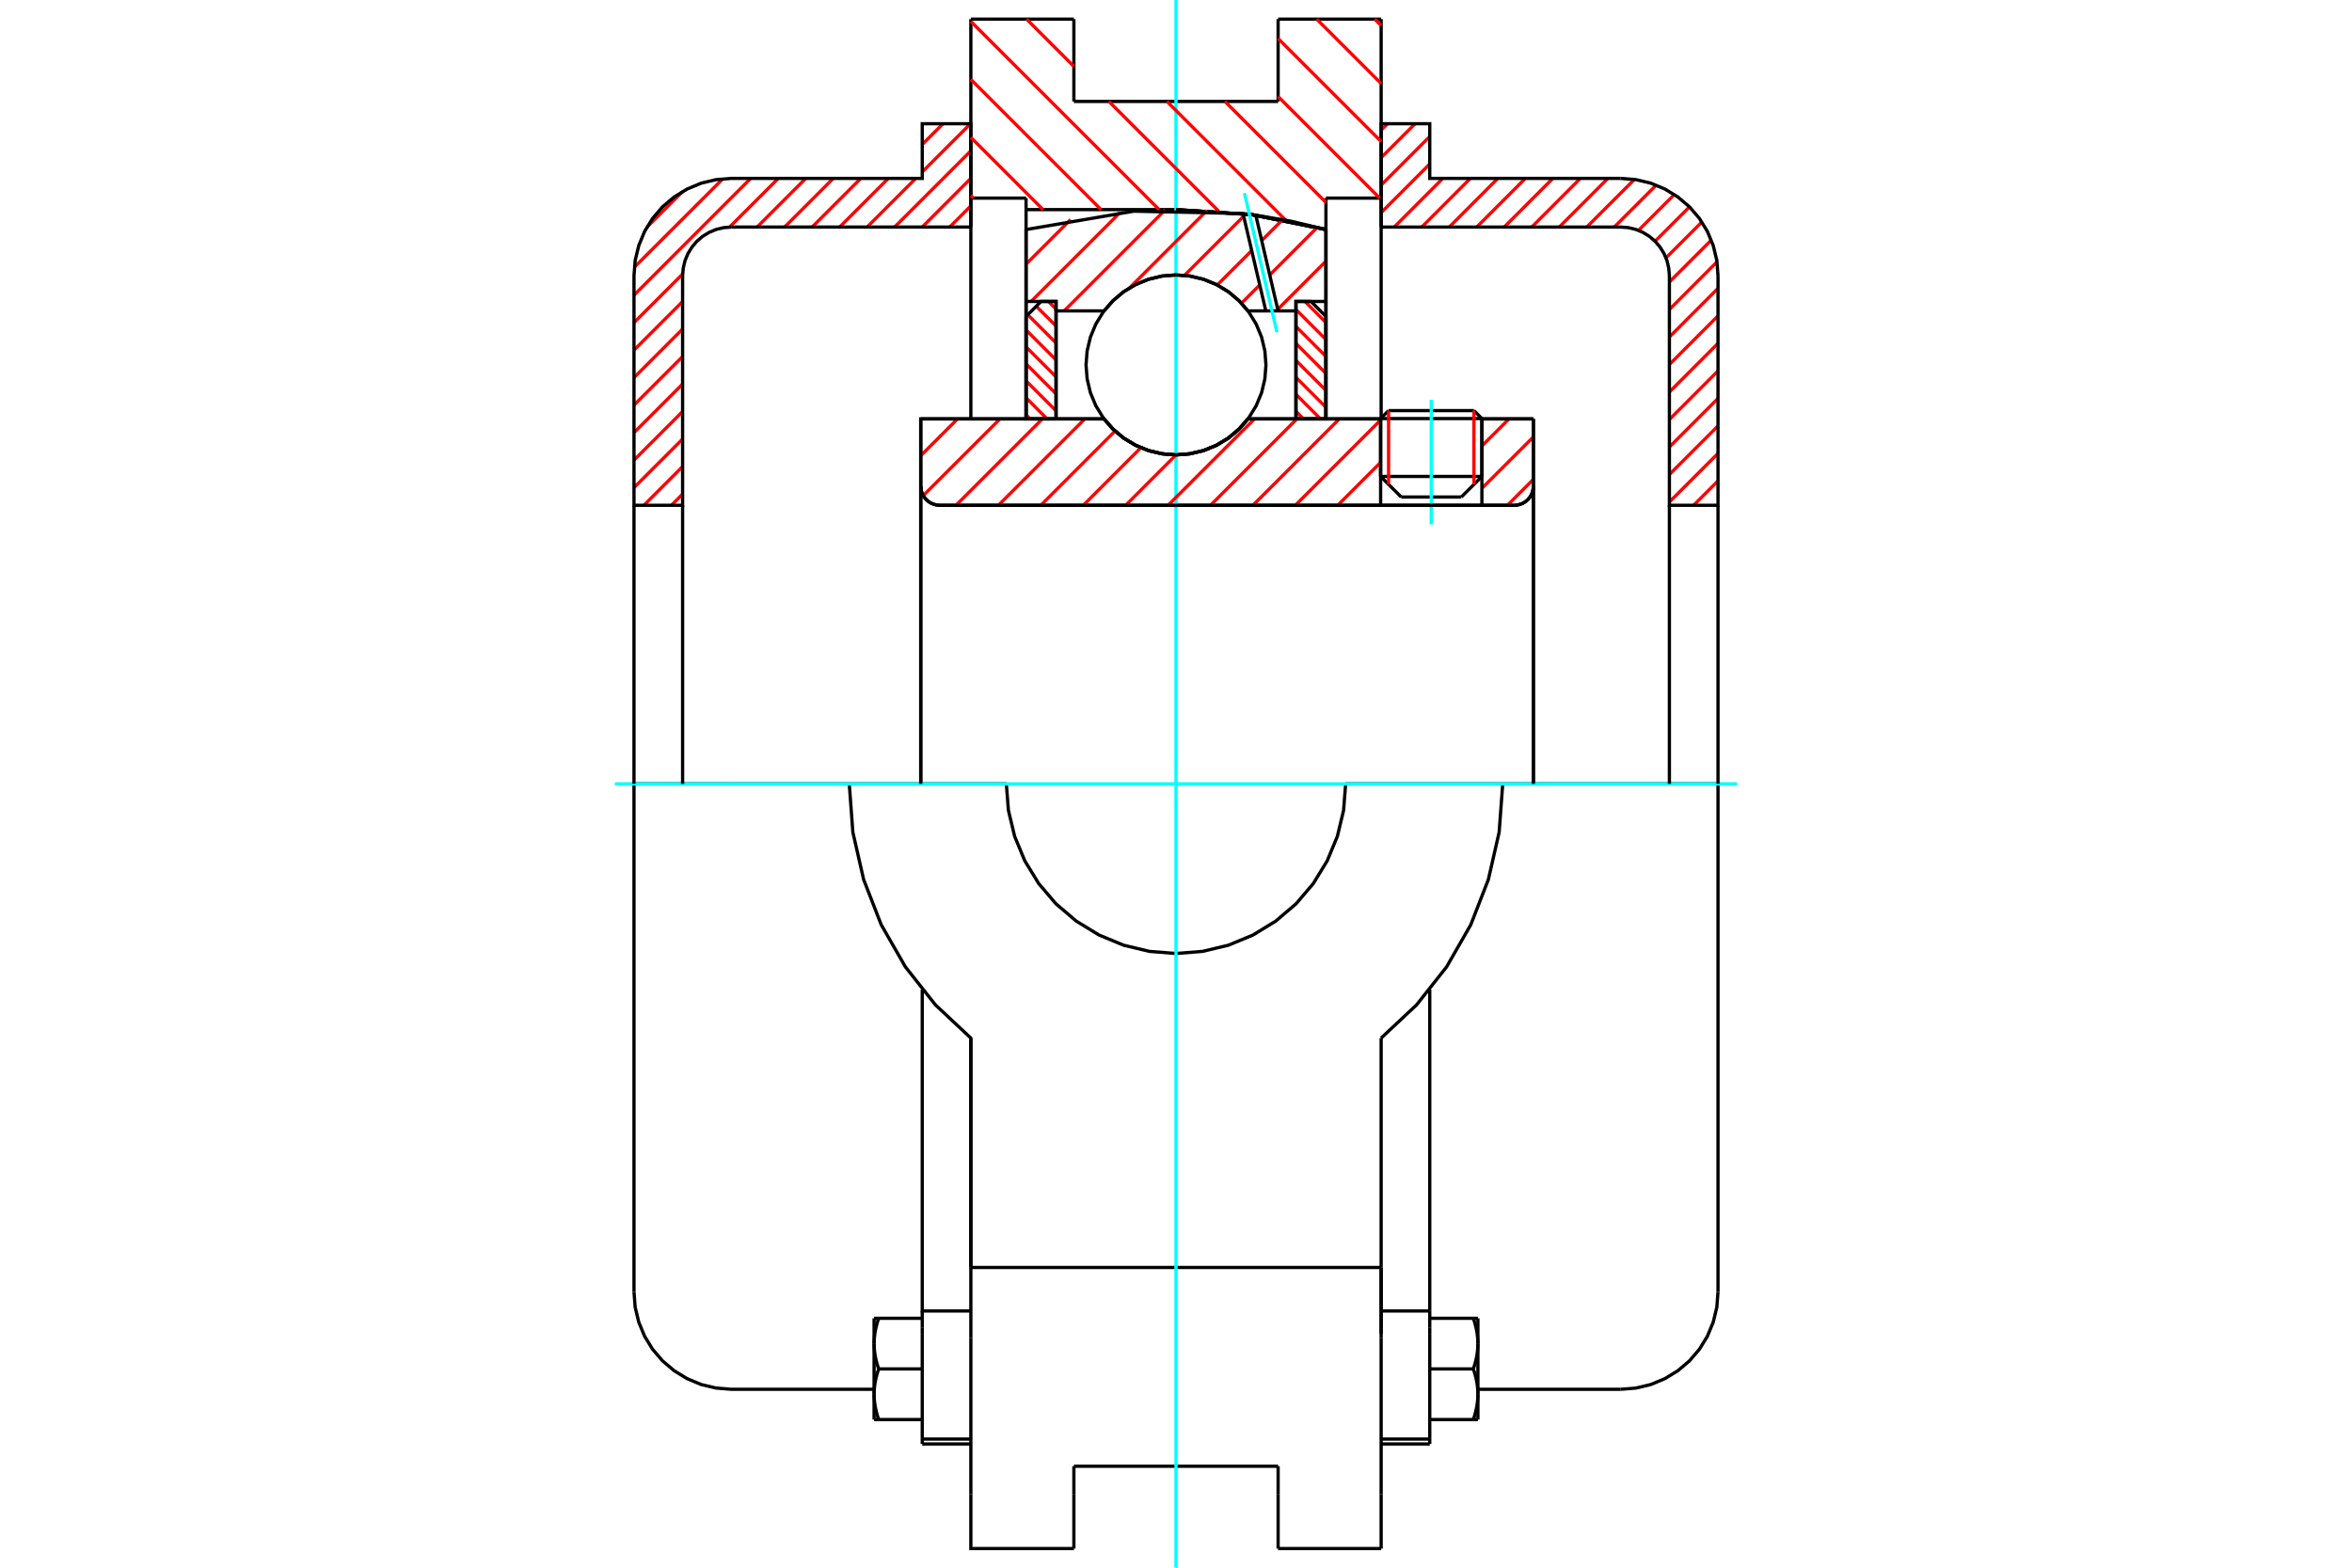 <?xml version="1.0" standalone="no"?>
<!DOCTYPE svg PUBLIC "-//W3C//DTD SVG 1.1//EN"
	"http://www.w3.org/Graphics/SVG/1.1/DTD/svg11.dtd">
<svg xmlns="http://www.w3.org/2000/svg" height="100%" width="100%" viewBox="0 0 36000 24000">
	<rect x="-1800" y="-1200" width="39600" height="26400" style="fill:#FFF"/>
	<g style="fill:none; fill-rule:evenodd" transform="matrix(1 0 0 1 0 0)">
		<g style="fill:none; stroke:#000; stroke-width:50; shape-rendering:geometricPrecision">
			<line x1="22682" y1="6408" x2="21132" y2="6408"/>
			<line x1="21254" y1="6286" x2="22560" y2="6286"/>
			<line x1="21132" y1="7294" x2="22682" y2="7294"/>
			<line x1="22367" y1="7609" x2="21447" y2="7609"/>
			<polyline points="23177,7736 23223,7732 23267,7721 23310,7704 23349,7680 23384,7650 23414,7615 23438,7576 23456,7533 23466,7489 23470,7443"/>
			<line x1="23470" y1="6413" x2="23470" y2="7443"/>
			<line x1="22682" y1="6413" x2="23470" y2="6413"/>
			<line x1="19102" y1="6413" x2="21132" y2="6413"/>
			<polyline points="16898,6413 17039,6573 17202,6709 17384,6818 17581,6899 17788,6947 18000,6964 18212,6947 18419,6899 18616,6818 18798,6709 18961,6573 19102,6413"/>
			<line x1="14093" y1="6413" x2="16898" y2="6413"/>
			<line x1="14093" y1="7443" x2="14093" y2="6413"/>
			<polyline points="14093,7443 14097,7489 14107,7533 14125,7576 14149,7615 14179,7650 14214,7680 14253,7704 14295,7721 14340,7732 14386,7736"/>
			<line x1="23177" y1="7736" x2="14386" y2="7736"/>
			<line x1="23470" y1="7443" x2="23470" y2="12000"/>
			<line x1="14093" y1="7443" x2="14093" y2="12000"/>
			<line x1="21254" y1="6286" x2="21132" y2="6408"/>
			<line x1="22682" y1="6408" x2="22560" y2="6286"/>
			<line x1="22367" y1="7609" x2="22682" y2="7294"/>
			<line x1="21132" y1="7294" x2="21447" y2="7609"/>
			<line x1="21132" y1="6408" x2="21132" y2="7294"/>
			<line x1="22682" y1="7294" x2="22682" y2="6408"/>
			<line x1="21140" y1="293" x2="21140" y2="3033"/>
			<line x1="19563" y1="293" x2="21140" y2="293"/>
			<line x1="19563" y1="1553" x2="19563" y2="293"/>
			<line x1="16437" y1="1553" x2="19563" y2="1553"/>
			<line x1="16437" y1="293" x2="16437" y2="1553"/>
			<line x1="14860" y1="293" x2="16437" y2="293"/>
			<line x1="14860" y1="3033" x2="14860" y2="293"/>
			<line x1="15705" y1="3033" x2="14860" y2="3033"/>
			<line x1="15705" y1="3209" x2="15705" y2="3033"/>
			<line x1="18000" y1="3209" x2="15705" y2="3209"/>
			<polyline points="20295,3514 19158,3286 18000,3209"/>
			<line x1="20295" y1="3033" x2="20295" y2="3514"/>
			<line x1="21140" y1="3033" x2="20295" y2="3033"/>
			<line x1="23001" y1="12000" x2="20597" y2="12000"/>
			<line x1="15403" y1="12000" x2="12999" y2="12000"/>
			<polyline points="15403,12000 15435,12406 15530,12803 15686,13179 15899,13527 16163,13837 16473,14101 16821,14314 17197,14470 17594,14565 18000,14597 18406,14565 18803,14470 19179,14314 19527,14101 19837,13837 20101,13527 20314,13179 20470,12803 20565,12406 20597,12000"/>
			<polyline points="12999,12000 13054,12741 13219,13465 13488,14157 13858,14802 14318,15384 14860,15892 14860,19404"/>
			<line x1="21140" y1="19404" x2="14860" y2="19404"/>
			<line x1="21140" y1="15892" x2="21140" y2="19404"/>
			<polyline points="21140,15892 21682,15384 22142,14802 22512,14157 22781,13465 22946,12741 23001,12000"/>
			<line x1="21140" y1="20480" x2="21140" y2="19404"/>
			<line x1="21140" y1="22878" x2="21140" y2="20480"/>
			<line x1="21140" y1="23707" x2="21140" y2="22878"/>
			<line x1="21140" y1="19410" x2="21140" y2="20420"/>
			<line x1="21140" y1="3033" x2="21140" y2="6413"/>
			<line x1="20295" y1="3514" x2="20295" y2="6413"/>
			<line x1="15705" y1="6413" x2="15705" y2="3209"/>
			<line x1="14860" y1="6413" x2="14860" y2="3033"/>
			<line x1="16437" y1="22878" x2="16437" y2="22447"/>
			<line x1="16437" y1="23707" x2="16437" y2="22878"/>
			<line x1="16437" y1="22447" x2="19563" y2="22447"/>
			<line x1="19563" y1="22878" x2="19563" y2="23707"/>
			<line x1="19563" y1="22447" x2="19563" y2="22878"/>
			<line x1="14860" y1="20480" x2="14860" y2="22878"/>
			<line x1="19563" y1="23707" x2="21140" y2="23707"/>
			<polyline points="14860,22878 14860,23707 16437,23707"/>
			<line x1="14860" y1="20480" x2="14860" y2="19404"/>
			<polyline points="20295,3514 19158,3286 18000,3209"/>
			<line x1="14116" y1="22031" x2="14116" y2="22106"/>
			<line x1="14116" y1="20420" x2="14116" y2="22031"/>
			<line x1="14116" y1="20330" x2="14116" y2="20420"/>
			<line x1="14116" y1="20070" x2="14116" y2="20330"/>
			<polyline points="14116,15150 14116,20070 14860,20070"/>
			<polyline points="13379,21345 13379,21355 13379,21366 13380,21377 13380,21387 13381,21398 13381,21409 13382,21419 13383,21430 13384,21440 13385,21451 13386,21462 13387,21472 13389,21483 13390,21494 13392,21504 13393,21515 13395,21526 13397,21537 13399,21548 13401,21559 13404,21570 13406,21581 13409,21592 13411,21603 13414,21615 13417,21626 13420,21637 13423,21649 13426,21661 13430,21672 13433,21684 13437,21696 13441,21708 13444,21720 13448,21732"/>
			<line x1="13379" y1="21732" x2="13379" y2="21345"/>
			<line x1="13448" y1="21732" x2="13379" y2="21732"/>
			<polyline points="13379,20569 13379,20580 13379,20591 13380,20601 13380,20612 13381,20623 13381,20633 13382,20644 13383,20654 13384,20665 13385,20676 13386,20686 13387,20697 13389,20708 13390,20718 13392,20729 13393,20740 13395,20751 13397,20762 13399,20773 13401,20784 13404,20795 13406,20806 13409,20817 13411,20828 13414,20839 13417,20851 13420,20862 13423,20874 13426,20885 13430,20897 13433,20909 13437,20921 13441,20933 13444,20945 13448,20957"/>
			<line x1="13379" y1="21345" x2="13379" y2="20569"/>
			<polyline points="13448,20957 13444,20969 13441,20982 13437,20994 13433,21005 13430,21017 13426,21029 13423,21041 13420,21052 13417,21064 13414,21075 13411,21086 13409,21097 13406,21109 13404,21120 13401,21131 13399,21142 13397,21153 13395,21163 13393,21174 13392,21185 13390,21196 13389,21207 13387,21217 13386,21228 13385,21239 13384,21249 13383,21260 13382,21270 13381,21281 13381,21292 13380,21302 13380,21313 13379,21323 13379,21334 13379,21345"/>
			<line x1="13379" y1="20182" x2="13448" y2="20182"/>
			<line x1="13379" y1="20569" x2="13379" y2="20182"/>
			<polyline points="13448,20182 13444,20194 13441,20206 13437,20218 13433,20230 13430,20242 13426,20254 13423,20265 13420,20277 13417,20288 13414,20300 13411,20311 13409,20322 13406,20333 13404,20344 13401,20355 13399,20366 13397,20377 13395,20388 13393,20399 13392,20410 13390,20421 13389,20431 13387,20442 13386,20453 13385,20463 13384,20474 13383,20485 13382,20495 13381,20506 13381,20516 13380,20527 13380,20538 13379,20548 13379,20559 13379,20569"/>
			<line x1="14116" y1="20957" x2="13448" y2="20957"/>
			<line x1="14116" y1="20182" x2="13448" y2="20182"/>
			<line x1="14116" y1="21732" x2="13448" y2="21732"/>
			<line x1="11193" y1="12000" x2="9704" y2="12000"/>
			<line x1="12999" y1="12000" x2="11193" y2="12000"/>
			<line x1="9704" y1="12000" x2="9704" y2="19780"/>
			<line x1="14860" y1="15897" x2="14860" y2="19404"/>
			<line x1="14116" y1="22106" x2="14860" y2="22106"/>
			<line x1="14116" y1="22031" x2="14860" y2="22031"/>
			<polyline points="9704,19780 9722,20013 9777,20240 9866,20456 9988,20655 10140,20833 10318,20984 10517,21106 10733,21196 10960,21250 11193,21269 13379,21269"/>
			<line x1="21884" y1="22106" x2="21884" y2="22031"/>
			<line x1="21140" y1="20070" x2="21884" y2="20070"/>
			<line x1="21884" y1="20330" x2="21884" y2="20070"/>
			<line x1="21884" y1="20420" x2="21884" y2="20330"/>
			<line x1="21884" y1="22031" x2="21884" y2="20420"/>
			<line x1="21884" y1="20070" x2="21884" y2="15150"/>
			<line x1="22552" y1="20182" x2="22621" y2="20182"/>
			<polyline points="22621,20569 22621,20559 22621,20548 22620,20538 22620,20527 22619,20516 22619,20506 22618,20495 22617,20485 22616,20474 22615,20463 22614,20453 22613,20442 22611,20431 22610,20421 22608,20410 22607,20399 22605,20388 22603,20377 22601,20366 22599,20355 22596,20344 22594,20333 22591,20322 22589,20311 22586,20300 22583,20288 22580,20277 22577,20265 22574,20254 22570,20242 22567,20230 22563,20218 22559,20206 22556,20194 22552,20182"/>
			<line x1="22621" y1="20182" x2="22621" y2="20569"/>
			<polyline points="22621,21345 22621,21334 22621,21323 22620,21313 22620,21302 22619,21292 22619,21281 22618,21270 22617,21260 22616,21249 22615,21239 22614,21228 22613,21217 22611,21207 22610,21196 22608,21185 22607,21174 22605,21163 22603,21153 22601,21142 22599,21131 22596,21120 22594,21109 22591,21097 22589,21086 22586,21075 22583,21064 22580,21052 22577,21041 22574,21029 22570,21017 22567,21005 22563,20994 22559,20982 22556,20969 22552,20957"/>
			<line x1="22621" y1="20569" x2="22621" y2="21345"/>
			<polyline points="22552,20957 22556,20945 22559,20933 22563,20921 22567,20909 22570,20897 22574,20885 22577,20874 22580,20862 22583,20851 22586,20839 22589,20828 22591,20817 22594,20806 22596,20795 22599,20784 22601,20773 22603,20762 22605,20751 22607,20740 22608,20729 22610,20718 22611,20708 22613,20697 22614,20686 22615,20676 22616,20665 22617,20654 22618,20644 22619,20633 22619,20623 22620,20612 22620,20601 22621,20591 22621,20580 22621,20569"/>
			<line x1="22621" y1="21732" x2="22552" y2="21732"/>
			<line x1="22621" y1="21345" x2="22621" y2="21732"/>
			<polyline points="22552,21732 22556,21720 22559,21708 22563,21696 22567,21684 22570,21672 22574,21661 22577,21649 22580,21637 22583,21626 22586,21615 22589,21603 22591,21592 22594,21581 22596,21570 22599,21559 22601,21548 22603,21537 22605,21526 22607,21515 22608,21504 22610,21494 22611,21483 22613,21472 22614,21462 22615,21451 22616,21440 22617,21430 22618,21419 22619,21409 22619,21398 22620,21387 22620,21377 22621,21366 22621,21355 22621,21345"/>
			<line x1="21884" y1="21732" x2="22552" y2="21732"/>
			<line x1="21884" y1="20957" x2="22552" y2="20957"/>
			<line x1="21884" y1="20182" x2="22552" y2="20182"/>
			<polyline points="26296,12000 24807,12000 23001,12000"/>
			<line x1="26296" y1="19780" x2="26296" y2="12000"/>
			<line x1="21140" y1="22106" x2="21884" y2="22106"/>
			<line x1="21140" y1="22031" x2="21884" y2="22031"/>
			<polyline points="24807,21269 25040,21250 25267,21196 25483,21106 25682,20984 25860,20833 26012,20655 26134,20456 26223,20240 26278,20013 26296,19780"/>
			<line x1="22621" y1="21269" x2="24807" y2="21269"/>
		</g>
		<g style="fill:none; stroke:#0FF; stroke-width:50; shape-rendering:geometricPrecision">
			<line x1="21907" y1="8027" x2="21907" y2="6122"/>
			<line x1="9411" y1="12000" x2="26589" y2="12000"/>
			<line x1="18000" y1="24000" x2="18000" y2="0"/>
		</g>
		<g style="fill:none; stroke:#F00; stroke-width:50; shape-rendering:geometricPrecision">
			<line x1="26296" y1="7362" x2="25922" y2="7736"/>
			<line x1="26296" y1="6941" x2="25552" y2="7685"/>
			<line x1="26296" y1="6520" x2="25552" y2="7264"/>
			<line x1="26296" y1="6099" x2="25552" y2="6843"/>
			<line x1="26296" y1="5678" x2="25552" y2="6422"/>
			<line x1="26296" y1="5256" x2="25552" y2="6001"/>
			<line x1="26296" y1="4835" x2="25552" y2="5580"/>
			<line x1="26296" y1="4414" x2="25552" y2="5159"/>
			<line x1="26280" y1="4009" x2="25552" y2="4738"/>
			<line x1="26193" y1="3676" x2="25552" y2="4317"/>
			<line x1="26048" y1="3399" x2="25500" y2="3947"/>
			<line x1="25859" y1="3167" x2="25333" y2="3693"/>
			<line x1="25627" y1="2978" x2="25078" y2="3527"/>
			<line x1="25350" y1="2834" x2="24708" y2="3476"/>
			<line x1="25016" y1="2747" x2="24287" y2="3476"/>
			<line x1="24610" y1="2731" x2="23866" y2="3476"/>
			<line x1="24189" y1="2731" x2="23445" y2="3476"/>
			<line x1="23768" y1="2731" x2="23024" y2="3476"/>
			<line x1="23347" y1="2731" x2="22603" y2="3476"/>
			<line x1="22926" y1="2731" x2="22182" y2="3476"/>
			<line x1="22505" y1="2731" x2="21761" y2="3476"/>
			<line x1="22084" y1="2731" x2="21340" y2="3476"/>
			<line x1="21884" y1="2510" x2="21140" y2="3255"/>
			<line x1="21884" y1="2089" x2="21140" y2="2834"/>
			<line x1="21659" y1="1894" x2="21140" y2="2413"/>
			<line x1="21238" y1="1894" x2="21140" y2="1992"/>
		</g>
		<g style="fill:none; stroke:#000; stroke-width:50; shape-rendering:geometricPrecision">
			<polyline points="21140,3476 21140,1894 21884,1894 21884,2731 24807,2731"/>
			<polyline points="26296,4220 26278,3987 26223,3760 26134,3544 26012,3345 25860,3167 25682,3016 25483,2894 25267,2804 25040,2750 24807,2731"/>
			<polyline points="26296,4220 26296,7736 25552,7736 25552,4220 25542,4104 25515,3990 25470,3882 25409,3783 25334,3694 25245,3618 25145,3557 25037,3512 24924,3485 24807,3476 21140,3476"/>
			<line x1="26296" y1="12000" x2="26296" y2="7736"/>
			<line x1="25552" y1="7736" x2="25552" y2="12000"/>
		</g>
		<g style="fill:none; stroke:#F00; stroke-width:50; shape-rendering:geometricPrecision">
			<line x1="14860" y1="3151" x2="14536" y2="3476"/>
			<line x1="10448" y1="7563" x2="10276" y2="7736"/>
			<line x1="14860" y1="2730" x2="14115" y2="3476"/>
			<line x1="10448" y1="7142" x2="9855" y2="7736"/>
			<line x1="14860" y1="2309" x2="13693" y2="3476"/>
			<line x1="10448" y1="6721" x2="9704" y2="7465"/>
			<line x1="14855" y1="1894" x2="14116" y2="2632"/>
			<line x1="14017" y1="2731" x2="13272" y2="3476"/>
			<line x1="10448" y1="6300" x2="9704" y2="7044"/>
			<line x1="14434" y1="1894" x2="14116" y2="2211"/>
			<line x1="13596" y1="2731" x2="12851" y2="3476"/>
			<line x1="10448" y1="5879" x2="9704" y2="6623"/>
			<line x1="13175" y1="2731" x2="12430" y2="3476"/>
			<line x1="10448" y1="5458" x2="9704" y2="6202"/>
			<line x1="12754" y1="2731" x2="12009" y2="3476"/>
			<line x1="10448" y1="5037" x2="9704" y2="5781"/>
			<line x1="12333" y1="2731" x2="11588" y2="3476"/>
			<line x1="10448" y1="4616" x2="9704" y2="5360"/>
			<line x1="11912" y1="2731" x2="11166" y2="3477"/>
			<line x1="10449" y1="4194" x2="9704" y2="4939"/>
			<line x1="11490" y1="2731" x2="9704" y2="4518"/>
			<line x1="11063" y1="2738" x2="9710" y2="4090"/>
			<line x1="10448" y1="2932" x2="9905" y2="3475"/>
		</g>
		<g style="fill:none; stroke:#000; stroke-width:50; shape-rendering:geometricPrecision">
			<polyline points="14860,3476 14860,1894 14116,1894 14116,2731 11193,2731 10960,2750 10733,2804 10517,2894 10318,3016 10140,3167 9988,3345 9866,3544 9777,3760 9722,3987 9704,4220 9704,7736 10448,7736 10448,4220"/>
			<polyline points="11193,3476 11076,3485 10963,3512 10855,3557 10755,3618 10666,3694 10591,3783 10530,3882 10485,3990 10458,4104 10448,4220"/>
			<line x1="11193" y1="3476" x2="14860" y2="3476"/>
			<line x1="9704" y1="12000" x2="9704" y2="7736"/>
			<line x1="10448" y1="7736" x2="10448" y2="12000"/>
		</g>
		<g style="fill:none; stroke:#F00; stroke-width:50; shape-rendering:geometricPrecision">
			<line x1="21042" y1="293" x2="21140" y2="391"/>
			<line x1="20154" y1="293" x2="21140" y2="1279"/>
			<line x1="19563" y1="590" x2="21140" y2="2167"/>
			<line x1="19563" y1="1478" x2="21118" y2="3033"/>
			<line x1="18749" y1="1553" x2="20295" y2="3099"/>
			<line x1="17861" y1="1553" x2="19682" y2="3374"/>
			<line x1="15713" y1="293" x2="16437" y2="1017"/>
			<line x1="16973" y1="1553" x2="18654" y2="3234"/>
			<line x1="14860" y1="328" x2="17742" y2="3209"/>
			<line x1="14860" y1="1216" x2="16853" y2="3209"/>
			<line x1="14860" y1="2104" x2="15965" y2="3209"/>
			<line x1="14860" y1="2992" x2="14901" y2="3033"/>
		</g>
		<g style="fill:none; stroke:#000; stroke-width:50; shape-rendering:geometricPrecision">
			<polyline points="20295,3514 19158,3286 18000,3209"/>
		</g>
		<g style="fill:none; stroke:#F00; stroke-width:50; shape-rendering:geometricPrecision">
			<line x1="22560" y1="6286" x2="22560" y2="7416"/>
			<line x1="21254" y1="7416" x2="21254" y2="6286"/>
			<line x1="15705" y1="6350" x2="15767" y2="6413"/>
			<line x1="15705" y1="6090" x2="16027" y2="6413"/>
			<line x1="15705" y1="5831" x2="16164" y2="6290"/>
			<line x1="15705" y1="5571" x2="16164" y2="6030"/>
			<line x1="15705" y1="5311" x2="16164" y2="5770"/>
			<line x1="15705" y1="5052" x2="16164" y2="5511"/>
			<line x1="15731" y1="4818" x2="16164" y2="5251"/>
			<line x1="15861" y1="4689" x2="16164" y2="4991"/>
			<line x1="16047" y1="4615" x2="16164" y2="4732"/>
		</g>
		<g style="fill:none; stroke:#000; stroke-width:50; shape-rendering:geometricPrecision">
			<polyline points="16164,6413 16164,4615 15934,4615 15705,4845 15705,6413 16164,6413"/>
		</g>
		<g style="fill:none; stroke:#F00; stroke-width:50; shape-rendering:geometricPrecision">
			<line x1="19973" y1="4615" x2="20295" y2="4938"/>
			<line x1="19836" y1="4739" x2="20295" y2="5198"/>
			<line x1="19836" y1="4998" x2="20295" y2="5457"/>
			<line x1="19836" y1="5258" x2="20295" y2="5717"/>
			<line x1="19836" y1="5518" x2="20295" y2="5977"/>
			<line x1="19836" y1="5777" x2="20295" y2="6236"/>
			<line x1="19836" y1="6037" x2="20212" y2="6413"/>
			<line x1="19836" y1="6297" x2="19953" y2="6413"/>
		</g>
		<g style="fill:none; stroke:#000; stroke-width:50; shape-rendering:geometricPrecision">
			<polyline points="19836,6413 19836,4615 20066,4615 20295,4845 20295,6413 19836,6413"/>
			<polyline points="19377,5587 19360,5371 19310,5161 19227,4961 19114,4777 18974,4613 18810,4472 18625,4359 18426,4277 18215,4226 18000,4209 17785,4226 17574,4277 17375,4359 17190,4472 17026,4613 16886,4777 16773,4961 16690,5161 16640,5371 16623,5587 16640,5802 16690,6012 16773,6212 16886,6396 17026,6560 17190,6701 17375,6814 17574,6896 17785,6947 18000,6964 18215,6947 18426,6896 18625,6814 18810,6701 18974,6560 19114,6396 19227,6212 19310,6012 19360,5802 19377,5587"/>
		</g>
		<g style="fill:none; stroke:#F00; stroke-width:50; shape-rendering:geometricPrecision">
			<line x1="20295" y1="3998" x2="19558" y2="4735"/>
			<line x1="20161" y1="3482" x2="19435" y2="4209"/>
			<line x1="19282" y1="4362" x2="19002" y2="4642"/>
			<line x1="19630" y1="3365" x2="19312" y2="3683"/>
			<line x1="19159" y1="3836" x2="18631" y2="4363"/>
			<line x1="19036" y1="3309" x2="18129" y2="4216"/>
			<line x1="18474" y1="3222" x2="17287" y2="4409"/>
			<line x1="17834" y1="3213" x2="16287" y2="4760"/>
			<line x1="17142" y1="3255" x2="15782" y2="4615"/>
			<line x1="16387" y1="3361" x2="15705" y2="4044"/>
		</g>
		<g style="fill:none; stroke:#000; stroke-width:50; shape-rendering:geometricPrecision">
			<polyline points="15705,6413 15705,4615 15705,3514"/>
			<polyline points="19026,3269 17354,3233 15705,3514"/>
			<polyline points="19221,3294 19124,3281 19026,3269"/>
			<polyline points="20295,3514 19762,3387 19221,3294"/>
			<polyline points="20295,3514 20295,4615 19836,4615 19836,4760 19836,6413"/>
			<polyline points="19836,4760 19563,4760 19375,4760 19102,4760 18961,4600 18798,4464 18616,4355 18419,4275 18212,4226 18000,4209 17788,4226 17581,4275 17384,4355 17202,4464 17039,4600 16898,4760 16164,4760 16164,6413"/>
			<polyline points="16164,4760 16164,4615 15705,4615"/>
			<line x1="20295" y1="4615" x2="20295" y2="6413"/>
		</g>
		<g style="fill:none; stroke:#0FF; stroke-width:50; shape-rendering:geometricPrecision">
			<line x1="19545" y1="5086" x2="19047" y2="2956"/>
		</g>
		<g style="fill:none; stroke:#000; stroke-width:50; shape-rendering:geometricPrecision">
			<line x1="19375" y1="4760" x2="19026" y2="3269"/>
			<line x1="19563" y1="4760" x2="19221" y2="3294"/>
		</g>
		<g style="fill:none; stroke:#F00; stroke-width:50; shape-rendering:geometricPrecision">
			<line x1="23470" y1="7338" x2="23072" y2="7736"/>
			<line x1="23470" y1="6689" x2="22682" y2="7476"/>
			<line x1="23097" y1="6413" x2="22682" y2="6827"/>
			<line x1="21132" y1="7728" x2="21124" y2="7736"/>
			<line x1="21132" y1="7079" x2="20475" y2="7736"/>
			<line x1="21132" y1="6430" x2="19826" y2="7736"/>
			<line x1="20500" y1="6413" x2="19177" y2="7736"/>
			<line x1="19850" y1="6413" x2="18527" y2="7736"/>
			<line x1="19201" y1="6413" x2="17878" y2="7736"/>
			<line x1="18001" y1="6963" x2="17229" y2="7736"/>
			<line x1="17462" y1="6854" x2="16580" y2="7736"/>
			<line x1="17067" y1="6599" x2="15930" y2="7736"/>
			<line x1="16604" y1="6413" x2="15281" y2="7736"/>
			<line x1="15955" y1="6413" x2="14632" y2="7736"/>
			<line x1="15306" y1="6413" x2="14131" y2="7587"/>
			<line x1="14656" y1="6413" x2="14093" y2="6976"/>
		</g>
		<g style="fill:none; stroke:#000; stroke-width:50; shape-rendering:geometricPrecision">
			<line x1="23470" y1="12000" x2="23470" y2="6413"/>
			<polyline points="23177,7736 23223,7732 23267,7721 23310,7704 23349,7680 23384,7650 23414,7615 23438,7576 23456,7533 23466,7489 23470,7443"/>
			<polyline points="23177,7736 22682,7736 22682,6413"/>
			<polyline points="22682,7736 21132,7736 21132,6413"/>
			<line x1="21132" y1="7736" x2="14386" y2="7736"/>
			<polyline points="14093,7443 14097,7489 14107,7533 14125,7576 14149,7615 14179,7650 14214,7680 14253,7704 14295,7721 14340,7732 14386,7736"/>
			<polyline points="14093,7443 14093,6413 14552,6413 16898,6413 17039,6573 17202,6709 17384,6818 17581,6899 17788,6947 18000,6964 18212,6947 18419,6899 18616,6818 18798,6709 18961,6573 19102,6413 21132,6413"/>
			<line x1="22682" y1="6413" x2="23470" y2="6413"/>
			<line x1="14093" y1="12000" x2="14093" y2="7443"/>
		</g>
	</g>
</svg>
